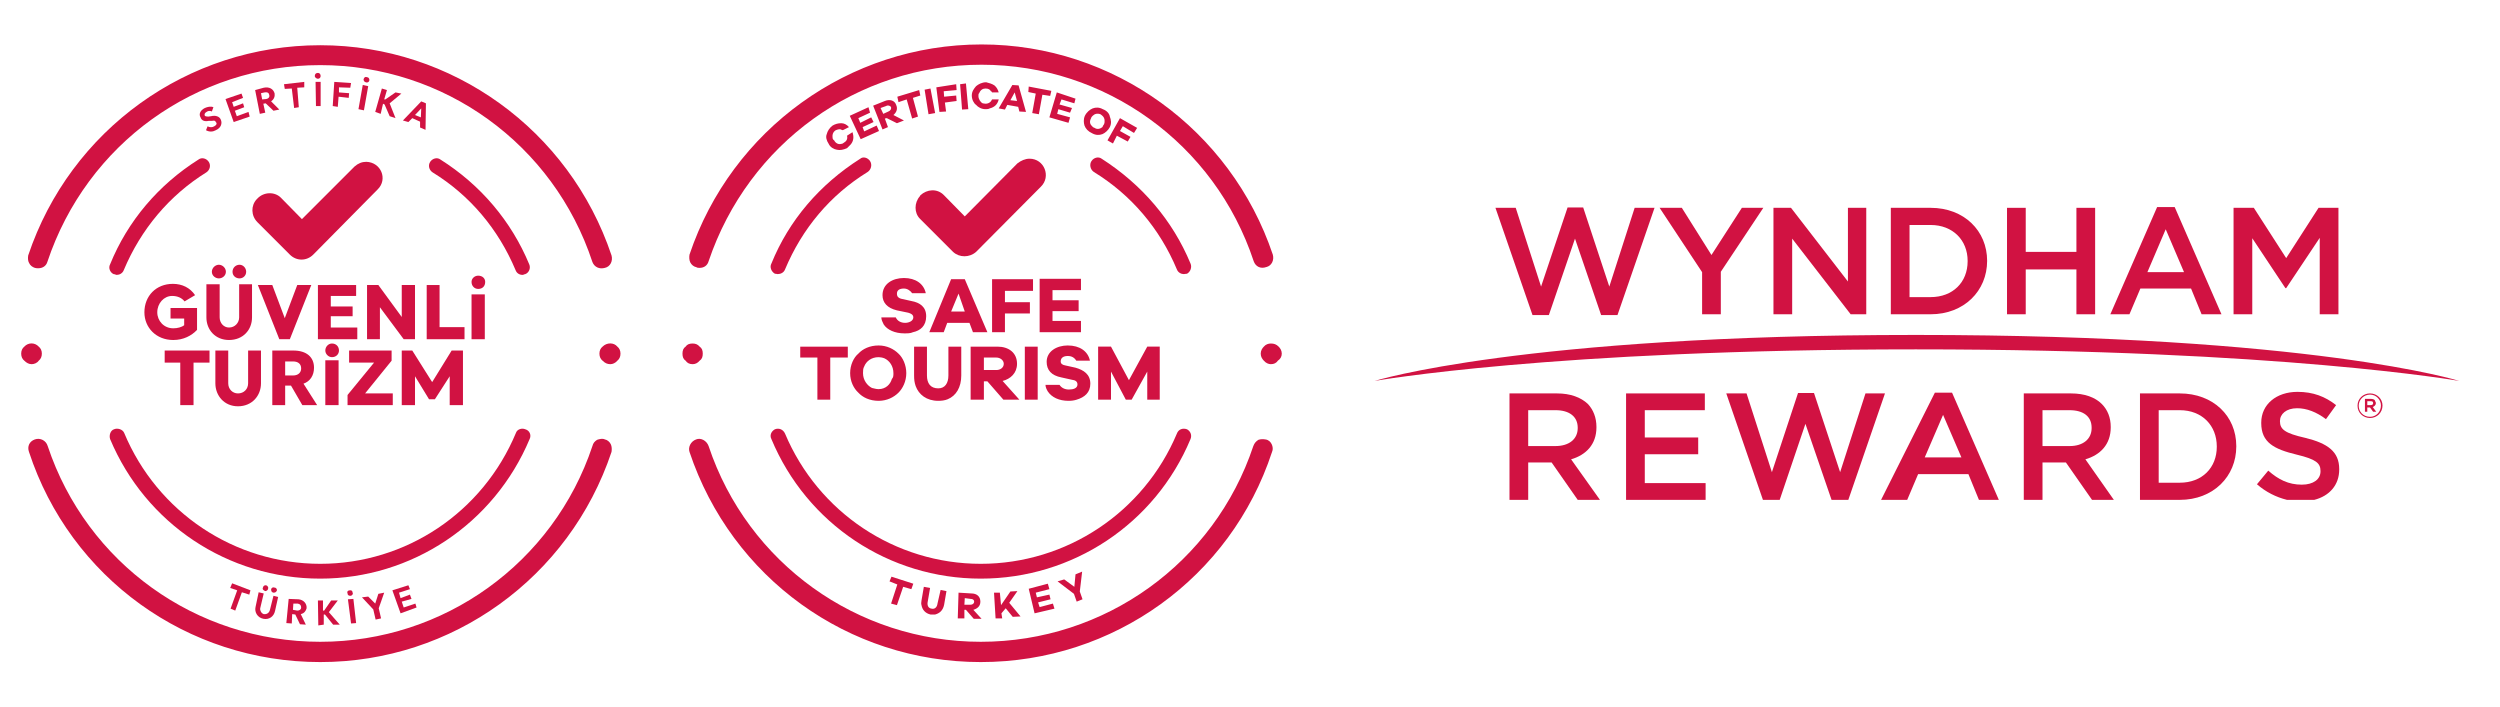 <?xml version="1.0" encoding="UTF-8"?>
<!DOCTYPE svg PUBLIC "-//W3C//DTD SVG 1.1//EN" "http://www.w3.org/Graphics/SVG/1.1/DTD/svg11.dtd">
<!-- Creator: CorelDRAW 2019 (64-Bit) -->
<svg xmlns="http://www.w3.org/2000/svg" xml:space="preserve" width="230px" height="65px" version="1.1" style="shape-rendering:geometricPrecision; text-rendering:geometricPrecision; image-rendering:optimizeQuality; fill-rule:evenodd; clip-rule:evenodd"
viewBox="0 0 63.71 18.12"
 xmlns:xlink="http://www.w3.org/1999/xlink">
 <defs>
  <style type="text/css">
   <![CDATA[
    .fil0 {fill:none}
    .fil1 {fill:#D11242}
    .fil2 {fill:#D11242;fill-rule:nonzero}
   ]]>
  </style>
 </defs>
 <g id="Layer_x0020_1">
  <g id="_1780136806080">
   <polygon class="fil0" points="0,0 63.71,0 63.71,18.12 0,18.12 "/>
   <path class="fil1" d="M15.45 9.34c-0.08,0 -0.14,-0.03 -0.2,-0.09 -0.05,-0.04 -0.08,-0.1 -0.08,-0.18 0,-0.08 0.03,-0.14 0.08,-0.18 0.11,-0.11 0.29,-0.11 0.38,0 0.05,0.04 0.08,0.1 0.08,0.18 0,0.08 -0.03,0.14 -0.08,0.18 -0.05,0.06 -0.12,0.09 -0.18,0.09l0 0z"/>
   <path class="fil1" d="M0.61 9.34c-0.07,0 -0.13,-0.03 -0.19,-0.09 -0.05,-0.04 -0.08,-0.1 -0.08,-0.18 0,-0.08 0.03,-0.14 0.08,-0.18 0.1,-0.11 0.27,-0.11 0.37,0 0.05,0.04 0.08,0.1 0.08,0.18 0,0.08 -0.03,0.14 -0.08,0.18 -0.04,0.06 -0.12,0.09 -0.18,0.09z"/>
   <path class="fil1" d="M13.2 7.05c-0.08,0 -0.15,-0.04 -0.18,-0.12 -0.44,-1.05 -1.17,-1.92 -2.13,-2.51 -0.09,-0.06 -0.12,-0.18 -0.06,-0.27 0.06,-0.09 0.18,-0.12 0.26,-0.06 1.03,0.65 1.82,1.58 2.28,2.69 0.04,0.09 0,0.21 -0.1,0.25 -0.02,0 -0.05,0.02 -0.07,0.02l0 0 0 0z"/>
   <path class="fil1" d="M2.79 7.05c0.07,0 0.15,-0.04 0.18,-0.12 0.44,-1.05 1.17,-1.92 2.12,-2.51 0.09,-0.06 0.12,-0.18 0.06,-0.27 -0.06,-0.09 -0.18,-0.12 -0.26,-0.06 -1.03,0.65 -1.82,1.58 -2.27,2.69 -0.05,0.09 0,0.21 0.09,0.25 0.03,0 0.06,0.02 0.08,0.02l0 0z"/>
   <path class="fil1" d="M8.01 14.84c-2.37,0 -4.48,-1.41 -5.39,-3.58 -0.03,-0.1 0.01,-0.22 0.1,-0.25 0.09,-0.04 0.22,0 0.26,0.09 0.85,2.04 2.83,3.36 5.03,3.36 2.2,0 4.17,-1.32 5.02,-3.36 0.03,-0.09 0.15,-0.13 0.24,-0.09 0.11,0.03 0.16,0.15 0.11,0.25 -0.91,2.17 -3.02,3.58 -5.37,3.58l0 0z"/>
   <path class="fil1" d="M24.95 14.84c-2.35,0 -4.46,-1.4 -5.37,-3.58 -0.05,-0.1 0,-0.2 0.09,-0.25 0.1,-0.04 0.21,0 0.26,0.11 0.85,2.02 2.82,3.34 5.02,3.34 2.2,0 4.18,-1.32 5.03,-3.34 0.04,-0.11 0.15,-0.15 0.26,-0.11 0.09,0.05 0.13,0.15 0.09,0.25 -0.91,2.18 -3.03,3.58 -5.38,3.58l0 0 0 0z"/>
   <g>
    <path class="fil1" d="M0.78 6.84c-0.03,0 -0.05,0 -0.07,0 -0.11,-0.05 -0.17,-0.17 -0.14,-0.28 1.06,-3.2 4.05,-5.36 7.44,-5.36 3.37,0 6.36,2.16 7.42,5.36 0.03,0.11 -0.03,0.23 -0.13,0.28 -0.11,0.03 -0.23,-0.04 -0.28,-0.14 -1,-3.04 -3.82,-5.07 -7.01,-5.07 -3.21,0 -6.03,2.03 -7.03,5.07 -0.03,0.09 -0.12,0.14 -0.2,0.14l0 0z"/>
    <path class="fil1" d="M0.78 6.88c-0.03,0 -0.06,0 -0.09,-0.01 -0.06,-0.02 -0.12,-0.06 -0.15,-0.13 -0.03,-0.05 -0.03,-0.13 -0.02,-0.19 1.08,-3.22 4.09,-5.39 7.49,-5.39 3.38,0 6.39,2.17 7.47,5.39 0.04,0.14 -0.03,0.29 -0.17,0.32 -0.14,0.04 -0.27,-0.02 -0.32,-0.15 -1,-3.03 -3.81,-5.05 -6.98,-5.05 -3.19,0 -5.99,2.02 -7,5.05 -0.03,0.1 -0.12,0.16 -0.23,0.16l0 0zm7.23 -5.63c-3.37,0 -6.34,2.14 -7.4,5.33 -0.01,0.05 -0.01,0.09 0.02,0.12 0.01,0.04 0.04,0.08 0.09,0.09 0.09,0.03 0.18,-0.01 0.21,-0.1 1.02,-3.06 3.86,-5.11 7.08,-5.11 3.2,0 6.04,2.05 7.06,5.11 0.03,0.09 0.12,0.13 0.21,0.1 0.09,-0.03 0.14,-0.12 0.11,-0.21 -1.07,-3.19 -4.03,-5.33 -7.38,-5.33l0 0 0 0z"/>
   </g>
   <g>
    <path class="fil1" d="M8.01 16.93c-3.39,0 -6.38,-2.15 -7.44,-5.36 -0.03,-0.1 0.03,-0.22 0.14,-0.25 0.12,-0.05 0.22,0.01 0.27,0.12 1,3.03 3.82,5.07 7.03,5.07 3.19,0 6.01,-2.04 7.03,-5.07 0.03,-0.11 0.15,-0.17 0.26,-0.12 0.12,0.03 0.16,0.15 0.13,0.25 -1.06,3.21 -4.05,5.36 -7.42,5.36l0 0z"/>
    <path class="fil1" d="M8.01 16.98c-3.41,0 -6.41,-2.16 -7.47,-5.39 -0.05,-0.14 0.01,-0.27 0.15,-0.32 0.14,-0.05 0.29,0.03 0.33,0.17 1,3 3.8,5.02 6.99,5.02 3.17,0 5.98,-2.02 6.98,-5.02 0.02,-0.08 0.06,-0.12 0.12,-0.16 0.06,-0.02 0.14,-0.04 0.2,-0.01 0.06,0.01 0.12,0.06 0.15,0.12 0.03,0.06 0.03,0.14 0.02,0.2 -1.08,3.23 -4.09,5.39 -7.47,5.39l0 0 0 0zm-7.23 -5.63c-0.03,0 -0.05,0 -0.06,0 -0.09,0.03 -0.14,0.13 -0.11,0.21 1.06,3.19 4.03,5.33 7.4,5.33 3.35,0 6.31,-2.14 7.38,-5.33 0.01,-0.03 0.01,-0.08 0,-0.12 -0.03,-0.05 -0.06,-0.08 -0.11,-0.09 -0.05,-0.02 -0.09,0 -0.12,0.01 -0.05,0.02 -0.08,0.06 -0.09,0.09 -1.02,3.06 -3.86,5.1 -7.06,5.1 -3.22,0 -6.06,-2.04 -7.08,-5.1 -0.01,-0.06 -0.09,-0.1 -0.15,-0.1l0 0 0 0 0 0z"/>
   </g>
   <g>
    <path class="fil1" d="M24.95 16.93c-3.37,0 -6.36,-2.14 -7.42,-5.36 -0.05,-0.1 0.01,-0.22 0.13,-0.25 0.11,-0.05 0.23,0.01 0.26,0.13 1.02,3.02 3.84,5.06 7.03,5.06 3.2,0 6.01,-2.04 7.03,-5.06 0.03,-0.12 0.15,-0.18 0.28,-0.13 0.1,0.03 0.16,0.15 0.12,0.25 -1.07,3.22 -4.04,5.36 -7.43,5.36z"/>
    <path class="fil1" d="M24.95 16.98c-3.4,0 -6.39,-2.16 -7.47,-5.39 -0.04,-0.12 0.03,-0.27 0.17,-0.32 0.12,-0.05 0.27,0.03 0.32,0.17 1,3 3.81,5.02 6.98,5.02 3.18,0 5.99,-2.02 6.99,-5.02 0.03,-0.08 0.07,-0.12 0.13,-0.16 0.06,-0.02 0.12,-0.02 0.18,-0.01 0.08,0.01 0.13,0.06 0.16,0.12 0.03,0.06 0.04,0.14 0.01,0.2 -1.06,3.23 -4.07,5.39 -7.47,5.39l0 0 0 0 0 0zm-7.23 -5.63c-0.01,0 -0.03,0 -0.06,0.01 -0.07,0.02 -0.12,0.12 -0.1,0.21 1.06,3.18 4.04,5.32 7.39,5.32 3.36,0 6.33,-2.14 7.4,-5.32 0.01,-0.04 0,-0.09 -0.02,-0.13 -0.01,-0.05 -0.06,-0.08 -0.09,-0.08 -0.05,-0.01 -0.09,-0.01 -0.14,0 -0.03,0.02 -0.06,0.06 -0.07,0.11 -1.02,3.03 -3.86,5.08 -7.08,5.08 -3.22,0 -6.06,-2.05 -7.06,-5.08 -0.03,-0.08 -0.09,-0.12 -0.17,-0.12l0 0 0 0 0 0z"/>
   </g>
   <g>
    <path class="fil1" d="M5.23 2.86c-0.03,-0.02 -0.09,-0.02 -0.12,0 -0.06,0.03 -0.08,0.07 -0.06,0.11 0.01,0.01 0.04,0.02 0.09,0.02l0.07 -0.01c0.12,-0.03 0.22,0.01 0.25,0.09 0.04,0.09 0.01,0.21 -0.13,0.27 -0.07,0.04 -0.16,0.05 -0.25,0l0.04 -0.1c0.06,0.03 0.12,0.03 0.17,0 0.06,-0.03 0.08,-0.08 0.04,-0.11 -0.01,-0.04 -0.04,-0.04 -0.1,-0.03l-0.08 0c-0.1,0.02 -0.18,0 -0.21,-0.09 -0.05,-0.08 -0.01,-0.18 0.11,-0.24 0.07,-0.03 0.15,-0.05 0.22,-0.02l-0.04 0.11 0 0 0 0z"/>
    <polygon class="fil1" points="5.58,2.54 5.99,2.4 6.03,2.51 5.75,2.62 5.79,2.74 6.03,2.65 6.06,2.75 5.82,2.84 5.87,2.98 6.17,2.87 6.2,2.99 5.79,3.13 "/>
    <path class="fil1" d="M6.75 2.6l0.21 0.21 -0.15 0.03 -0.2 -0.19 -0.06 0.01 0.05 0.23 -0.14 0.03 -0.12 -0.61 0.22 -0.06c0.14,-0.03 0.25,0.03 0.28,0.15 0.01,0.08 -0.02,0.15 -0.09,0.2l0 0 0 0zm-0.26 -0.21l0.03 0.16 0.1 -0.01c0.07,-0.01 0.1,-0.06 0.08,-0.11 -0.01,-0.06 -0.06,-0.07 -0.12,-0.06l-0.09 0.02 0 0 0 0z"/>
    <polygon class="fil1" points="7.08,2.16 7.6,2.1 7.6,2.24 7.42,2.25 7.46,2.75 7.34,2.77 7.28,2.27 7.1,2.28 "/>
    <path class="fil1" d="M7.95 1.87c0.04,0 0.07,0.03 0.07,0.08 0,0.04 -0.03,0.07 -0.07,0.07 -0.03,0 -0.08,-0.03 -0.08,-0.07 0,-0.05 0.03,-0.08 0.08,-0.08zm0.07 0.85l-0.12 0 -0.01 -0.62 0.13 0 0 0.62 0 0z"/>
    <polygon class="fil1" points="8.37,2.1 8.8,2.13 8.78,2.25 8.49,2.24 8.49,2.37 8.75,2.39 8.74,2.51 8.48,2.48 8.46,2.74 8.33,2.72 "/>
    <path class="fil1" d="M9.13 2.83l-0.14 -0.03 0.11 -0.62 0.14 0.03 -0.11 0.62 0 0zm0.08 -0.85c0.04,0 0.06,0.04 0.06,0.07 0,0.05 -0.05,0.08 -0.09,0.06 -0.03,0 -0.06,-0.04 -0.06,-0.07 0.01,-0.05 0.04,-0.08 0.09,-0.06l0 0z"/>
    <polygon class="fil1" points="9.79,2.65 9.94,3.03 9.79,2.98 9.66,2.68 9.62,2.66 9.56,2.92 9.42,2.87 9.59,2.27 9.72,2.31 9.65,2.55 9.68,2.55 9.94,2.37 10.09,2.4 "/>
    <path class="fil1" d="M10.57 3.12l-0.2 -0.09 -0.1 0.1 -0.14 -0.04 0.47 -0.49 0.12 0.05 -0.01 0.68 -0.14 -0.06 0 -0.15 0 0 0 0 0 0zm-0.13 -0.17l0.15 0.06 0.01 -0.23 -0.16 0.17 0 0z"/>
   </g>
   <g>
    <polygon class="fil1" points="5.75,14.96 6.22,15.14 6.19,15.25 6,15.19 5.83,15.66 5.71,15.61 5.88,15.14 5.7,15.08 "/>
    <path class="fil1" d="M6.43 15.19l0.13 0.03 -0.09 0.38c-0.01,0.06 0.03,0.13 0.09,0.15 0.08,0.01 0.14,-0.03 0.16,-0.11l0.09 -0.36 0.12 0.03 -0.08 0.36c-0.03,0.14 -0.15,0.23 -0.3,0.2 -0.15,-0.03 -0.23,-0.17 -0.2,-0.3l0.08 -0.38 0 0 0 0zm0.19 -0.18c0.04,0.01 0.07,0.06 0.05,0.09 0,0.04 -0.05,0.06 -0.07,0.06 -0.05,-0.02 -0.08,-0.05 -0.06,-0.09 0.01,-0.05 0.04,-0.06 0.08,-0.06l0 0 0 0zm0.22 0.06c0.04,0 0.06,0.04 0.06,0.07 -0.02,0.05 -0.05,0.06 -0.09,0.06 -0.05,-0.01 -0.06,-0.04 -0.06,-0.09 0.01,-0.03 0.04,-0.06 0.09,-0.04l0 0 0 0 0 0z"/>
    <path class="fil1" d="M7.51 15.75l0.13 0.27 -0.15 -0.01 -0.12 -0.25 -0.08 -0.01 -0.01 0.24 -0.14 -0.01 0.06 -0.62 0.25 0.01c0.13,0.01 0.22,0.11 0.21,0.23 -0.02,0.07 -0.06,0.13 -0.15,0.15l0 0 0 0 0 0zm-0.19 -0.27l-0.01 0.16 0.11 0.02c0.06,0 0.1,-0.03 0.1,-0.08 0,-0.06 -0.03,-0.09 -0.09,-0.1l-0.11 0 0 0 0 0z"/>
    <polygon class="fil1" points="8.23,15.7 8.51,16.02 8.34,16.02 8.13,15.76 8.1,15.76 8.1,16.02 7.96,16.04 7.95,15.4 8.08,15.4 8.08,15.66 8.11,15.66 8.29,15.4 8.46,15.4 "/>
    <path class="fil1" d="M8.77 15.14c0.04,-0.01 0.07,0.02 0.07,0.06 0.02,0.03 -0.01,0.08 -0.06,0.08 -0.04,0 -0.07,-0.02 -0.07,-0.06 -0.02,-0.05 0.01,-0.08 0.06,-0.08l0 0zm0.16 0.84l-0.13 0.01 -0.08 -0.62 0.14 -0.01 0.07 0.62 0 0z"/>
    <polygon class="fil1" points="9.57,15.86 9.43,15.89 9.37,15.63 9.08,15.32 9.24,15.3 9.42,15.48 9.5,15.23 9.65,15.2 9.51,15.6 "/>
    <polygon class="fil1" points="9.86,15.14 10.27,15.01 10.31,15.11 10.03,15.2 10.07,15.34 10.31,15.25 10.35,15.36 10.1,15.43 10.15,15.58 10.45,15.48 10.48,15.58 10.07,15.73 "/>
   </g>
   <path class="fil1" d="M7 5.07l0.54 0.55 1.35 -1.35c0.09,-0.08 0.19,-0.12 0.3,-0.12l0 0c0.38,0.01 0.56,0.45 0.29,0.71l-1.65 1.67c-0.17,0.17 -0.43,0.17 -0.6,0l-0.83 -0.83c-0.17,-0.17 -0.17,-0.43 -0.02,-0.59l0.02 -0.02c0.16,-0.17 0.44,-0.18 0.6,-0.02l0 0 0 0 0 0z"/>
   <path class="fil1" d="M24 5l0.54 0.55 1.35 -1.36c0.09,-0.07 0.2,-0.12 0.31,-0.12l0 0c0.38,0 0.56,0.46 0.29,0.72l-1.66 1.67c-0.17,0.15 -0.43,0.15 -0.59,0l-0.85 -0.85c-0.15,-0.15 -0.15,-0.41 0,-0.58l0.01 -0.02c0.17,-0.16 0.43,-0.18 0.6,-0.01l0 0 0 0 0 0z"/>
   <g>
    <path class="fil1" d="M4.17 7.9l0.68 0 0 0.56c-0.14,0.15 -0.35,0.26 -0.61,0.26 -0.44,0 -0.74,-0.32 -0.74,-0.71 0,-0.42 0.3,-0.73 0.73,-0.73 0.24,0 0.44,0.1 0.57,0.29l-0.27 0.16c-0.07,-0.09 -0.18,-0.14 -0.32,-0.14 -0.21,0 -0.38,0.19 -0.38,0.42 0,0.22 0.17,0.41 0.41,0.41 0.11,0 0.22,-0.03 0.28,-0.08l0 -0.17 -0.35 0 0 -0.27 0 0 0 0z"/>
    <path class="fil1" d="M5.09 7.29l0.34 0 0 0.85c0,0.14 0.1,0.26 0.24,0.26 0.15,0 0.26,-0.12 0.26,-0.26l0 -0.85 0.33 0 0 0.85c0,0.32 -0.23,0.58 -0.59,0.58 -0.35,0 -0.58,-0.26 -0.58,-0.58l0 -0.85zm0.32 -0.5c0.09,0 0.18,0.08 0.18,0.18 0,0.1 -0.09,0.17 -0.18,0.17 -0.09,0 -0.18,-0.07 -0.18,-0.17 0,-0.1 0.09,-0.18 0.18,-0.18zm0.53 0c0.09,0 0.17,0.08 0.17,0.18 0,0.1 -0.08,0.17 -0.17,0.17 -0.1,0 -0.18,-0.07 -0.18,-0.17 0,-0.1 0.08,-0.18 0.18,-0.18zm2.37 2.02c0.11,0 0.18,0.08 0.18,0.18 0,0.09 -0.07,0.17 -0.18,0.17 -0.09,0 -0.17,-0.08 -0.17,-0.17 0,-0.1 0.08,-0.18 0.17,-0.18z"/>
    <polygon class="fil1" points="7.1,8.16 7.42,7.31 7.78,7.31 7.23,8.7 6.96,8.7 6.41,7.31 6.78,7.31 "/>
    <polygon class="fil1" points="7.95,7.31 8.93,7.31 8.93,7.59 8.28,7.59 8.28,7.86 8.84,7.86 8.84,8.11 8.28,8.11 8.28,8.4 8.96,8.4 8.96,8.7 7.95,8.7 "/>
    <polygon class="fil1" points="10.44,8.7 10.15,8.7 9.54,7.88 9.54,8.7 9.21,8.7 9.21,7.31 9.5,7.31 10.1,8.13 10.1,7.31 10.44,7.31 "/>
    <polygon class="fil1" points="10.74,7.31 11.07,7.31 11.07,8.39 11.71,8.39 11.71,8.7 10.74,8.7 "/>
    <polygon class="fil1" points="12.23,8.7 11.89,8.7 11.89,7.55 12.23,7.55 "/>
    <polygon class="fil1" points="8.48,10.39 8.14,10.39 8.14,9.24 8.48,9.24 "/>
    <g>
     <polygon class="fil1" points="4.02,8.99 5.17,8.99 5.17,9.3 4.76,9.3 4.76,10.39 4.42,10.39 4.42,9.3 4.02,9.3 "/>
     <path class="fil1" d="M5.32 8.99l0.33 0 0 0.84c0,0.15 0.11,0.26 0.25,0.26 0.15,0 0.26,-0.11 0.26,-0.26l0 -0.84 0.33 0 0 0.84c0,0.32 -0.23,0.59 -0.59,0.59 -0.35,0 -0.58,-0.27 -0.58,-0.59l0 -0.84 0 0z"/>
     <path class="fil1" d="M7.58 9.84l0.35 0.55 -0.38 0 -0.29 -0.5 -0.15 0 0 0.5 -0.33 0 0 -1.4 0.54 0c0.34,0 0.53,0.17 0.53,0.44 0,0.2 -0.1,0.35 -0.27,0.41l0 0 0 0zm-0.47 -0.57l0 0.36 0.2 0c0.14,0 0.21,-0.08 0.21,-0.18 0,-0.11 -0.07,-0.18 -0.21,-0.18l-0.2 0 0 0z"/>
     <polygon class="fil1" points="8.75,8.99 9.84,8.99 9.84,9.25 9.16,10.09 9.87,10.09 9.87,10.39 8.71,10.39 8.71,10.13 9.39,9.3 8.75,9.3 "/>
     <polygon class="fil1" points="11.67,10.39 11.33,10.39 11.33,9.65 10.95,10.24 10.8,10.24 10.44,9.65 10.44,10.39 10.1,10.39 10.1,8.99 10.37,8.99 10.88,9.8 11.38,8.99 11.67,8.99 "/>
    </g>
    <path class="fil1" d="M12.06 7.07c0.11,0 0.18,0.07 0.18,0.16 0,0.11 -0.07,0.18 -0.18,0.18 -0.09,0 -0.17,-0.07 -0.17,-0.18 0,-0.09 0.08,-0.16 0.17,-0.16z"/>
   </g>
   <path class="fil1" d="M32.39 8.81c0.08,0 0.14,0.02 0.2,0.08 0.04,0.04 0.08,0.1 0.08,0.18 0,0.08 -0.04,0.14 -0.1,0.18 -0.04,0.06 -0.1,0.09 -0.18,0.09 -0.06,0 -0.13,-0.03 -0.18,-0.09 -0.04,-0.04 -0.08,-0.1 -0.08,-0.18 0,-0.08 0.04,-0.14 0.08,-0.18 0.05,-0.06 0.12,-0.08 0.18,-0.08l0 0 0 0z"/>
   <path class="fil1" d="M17.56 8.81c0.07,0 0.13,0.02 0.18,0.08 0.06,0.04 0.08,0.1 0.08,0.18 0,0.08 -0.02,0.14 -0.08,0.18 -0.05,0.06 -0.11,0.09 -0.18,0.09 -0.08,0 -0.14,-0.03 -0.18,-0.09 -0.06,-0.04 -0.08,-0.1 -0.08,-0.18 0,-0.08 0.02,-0.14 0.08,-0.18 0.04,-0.06 0.1,-0.08 0.18,-0.08z"/>
   <path class="fil1" d="M24.95 1.2c3.39,0 6.36,2.16 7.44,5.36 0.03,0.11 -0.03,0.23 -0.13,0.28 -0.13,0.03 -0.25,-0.04 -0.28,-0.14 -1,-3.04 -3.83,-5.07 -7.03,-5.07 -3.19,0 -6.01,2.03 -7.03,5.07 -0.03,0.09 -0.1,0.14 -0.2,0.14 -0.01,0 -0.04,0 -0.06,0 -0.12,-0.05 -0.18,-0.17 -0.13,-0.28 1.06,-3.2 4.05,-5.36 7.42,-5.36l0 0z"/>
   <path class="fil1" d="M30.16 7.03c-0.07,0 -0.15,-0.04 -0.18,-0.12 -0.44,-1.05 -1.17,-1.91 -2.13,-2.5 -0.09,-0.06 -0.12,-0.19 -0.06,-0.28 0.06,-0.09 0.18,-0.12 0.26,-0.06 1.03,0.66 1.82,1.58 2.28,2.69 0.04,0.09 0,0.21 -0.09,0.26 -0.03,0 -0.07,0.01 -0.08,0.01l0 0 0 0z"/>
   <path class="fil1" d="M19.74 7.03c0.08,0 0.16,-0.04 0.19,-0.12 0.44,-1.05 1.16,-1.91 2.12,-2.5 0.09,-0.06 0.12,-0.19 0.06,-0.28 -0.06,-0.09 -0.18,-0.12 -0.25,-0.06 -1.04,0.66 -1.83,1.58 -2.28,2.69 -0.05,0.09 0,0.21 0.09,0.26 0.03,0 0.06,0.01 0.07,0.01l0 0 0 0z"/>
   <g>
    <path class="fil1" d="M17.74 6.82c-0.03,0 -0.05,0 -0.08,0 -0.1,-0.04 -0.16,-0.17 -0.13,-0.27 1.06,-3.21 4.05,-5.36 7.44,-5.36 3.37,0 6.36,2.15 7.42,5.36 0.03,0.1 -0.03,0.23 -0.14,0.27 -0.1,0.03 -0.22,-0.03 -0.27,-0.13 -1,-3.04 -3.83,-5.08 -7.01,-5.08 -3.21,0 -6.03,2.04 -7.03,5.08 -0.03,0.09 -0.12,0.13 -0.2,0.13l0 0 0 0z"/>
    <path class="fil1" d="M17.74 6.87c-0.03,0 -0.06,0 -0.09,-0.02 -0.06,-0.01 -0.12,-0.06 -0.15,-0.12 -0.03,-0.06 -0.03,-0.14 -0.02,-0.2 1.08,-3.21 4.09,-5.39 7.49,-5.39 3.38,0 6.39,2.18 7.47,5.39 0.04,0.14 -0.03,0.29 -0.17,0.32 -0.14,0.05 -0.27,-0.01 -0.32,-0.15 -1,-3.02 -3.81,-5.04 -6.98,-5.04 -3.19,0 -5.98,2.02 -7,5.04 -0.03,0.11 -0.12,0.17 -0.23,0.17l0 0zm7.23 -5.63c-3.37,0 -6.34,2.13 -7.4,5.32 -0.01,0.05 -0.01,0.09 0.02,0.13 0.01,0.04 0.04,0.07 0.09,0.09 0.09,0.03 0.18,-0.02 0.21,-0.11 1.02,-3.05 3.86,-5.1 7.08,-5.1 3.2,0 6.04,2.05 7.06,5.1 0.03,0.09 0.12,0.13 0.21,0.11 0.09,-0.04 0.14,-0.13 0.11,-0.22 -1.07,-3.19 -4.03,-5.32 -7.38,-5.32l0 0 0 0z"/>
   </g>
   <path class="fil2" d="M22.98 7.4c0.09,0 0.17,0.06 0.21,0.12l0.35 0c-0.05,-0.24 -0.26,-0.39 -0.56,-0.39 -0.29,0 -0.55,0.15 -0.55,0.44 0,0.19 0.12,0.33 0.37,0.39l0.29 0.06c0.07,0.02 0.13,0.05 0.13,0.12 0,0.09 -0.11,0.14 -0.21,0.14 -0.11,0 -0.2,-0.05 -0.24,-0.14l-0.37 0c0,0.06 0.03,0.12 0.06,0.18 0.09,0.14 0.29,0.23 0.53,0.23 0.08,0 0.16,0 0.22,-0.03 0.19,-0.04 0.34,-0.16 0.34,-0.41 0,-0.24 -0.16,-0.35 -0.38,-0.39l-0.27 -0.06c-0.06,-0.02 -0.1,-0.05 -0.1,-0.13 0,-0.09 0.07,-0.13 0.18,-0.13l0 0 0 0zm2.14 1.12l-0.58 -1.36 -0.35 0 -0.56 1.36 0.37 0 0.09 -0.24 0.57 0 0.09 0.24 0.37 0 0 0 0 0zm-0.58 -0.53l-0.35 0 0.19 -0.46 0.16 0.46zm1.03 -0.53l0.72 0 0 -0.3 -1.05 0 0 1.36 0.33 0 0 -0.48 0.64 0 0 -0.29 -0.64 0 0 -0.29zm1.95 0.77l-0.73 0 0 -0.25 0.67 0 0 -0.28 -0.67 0 0 -0.26 0.73 0 0 -0.29 -1.06 0 0 1.37 1.06 0 0 -0.29 0 0zm-5.98 0.94l0 -0.28 -1.22 0 0 0.28 0.44 0 0 1.08 0.33 0 0 -1.08 0.45 0zm0.79 -0.31c-0.23,0 -0.41,0.09 -0.52,0.21 -0.12,0.1 -0.21,0.29 -0.21,0.5 0,0.21 0.09,0.39 0.21,0.5 0.11,0.12 0.29,0.21 0.52,0.21 0.21,0 0.39,-0.09 0.51,-0.21 0.11,-0.11 0.2,-0.29 0.2,-0.5 0,-0.21 -0.09,-0.4 -0.2,-0.5 -0.12,-0.12 -0.3,-0.21 -0.51,-0.21zm0 1.12c-0.07,0 -0.11,-0.02 -0.17,-0.03 -0.12,-0.06 -0.23,-0.2 -0.23,-0.38 0,-0.06 0,-0.12 0.03,-0.17 0.05,-0.13 0.18,-0.24 0.37,-0.24 0.04,0 0.1,0.01 0.15,0.03 0.13,0.06 0.23,0.2 0.23,0.38 0,0.06 0,0.11 -0.04,0.15 -0.04,0.14 -0.16,0.26 -0.34,0.26l0 0 0 0 0 0zm1.53 -0.02c-0.2,0 -0.29,-0.13 -0.29,-0.33l0 -0.74 -0.33 0 0 0.74c0,0.11 0.01,0.18 0.04,0.27 0.08,0.22 0.28,0.38 0.58,0.38 0.08,0 0.17,-0.01 0.24,-0.04 0.22,-0.09 0.35,-0.31 0.35,-0.61l0 -0.74 -0.33 0 0 0.74c0,0.2 -0.09,0.33 -0.26,0.33l0 0 0 0 0 0zm2.02 -0.63c0,-0.28 -0.21,-0.44 -0.5,-0.44l-0.69 0 0 1.36 0.34 0 0 -0.47 0.09 0 0.41 0.47 0.41 0 -0.43 -0.48c0.2,-0.05 0.37,-0.2 0.37,-0.44l0 0 0 0zm-0.34 0c0,0.1 -0.09,0.16 -0.19,0.16l-0.32 0 0 -0.32 0.32 0c0.1,0 0.19,0.07 0.19,0.16zm0.87 0.92l0 -1.36 -0.33 0 0 1.36 0.33 0zm0.77 -1.12c0.1,0 0.17,0.04 0.22,0.12l0.35 0c-0.05,-0.24 -0.26,-0.39 -0.57,-0.39 -0.28,0 -0.54,0.15 -0.54,0.42 0,0.21 0.12,0.35 0.38,0.4l0.27 0.06c0.08,0.01 0.14,0.04 0.14,0.12 0,0.1 -0.11,0.13 -0.22,0.13 -0.1,0 -0.19,-0.04 -0.24,-0.12l-0.36 0c0,0.06 0.03,0.12 0.06,0.17 0.1,0.15 0.29,0.24 0.53,0.24 0.08,0 0.15,-0.01 0.21,-0.03 0.2,-0.06 0.35,-0.18 0.35,-0.41 0,-0.24 -0.17,-0.35 -0.38,-0.41l-0.27 -0.06c-0.06,-0.01 -0.11,-0.04 -0.11,-0.1 0,-0.1 0.08,-0.14 0.18,-0.14l0 0 0 0 0 0zm2.36 -0.24l-0.32 0 -0.47 0.86 -0.46 -0.86 -0.33 0 0 1.36 0.33 0 0 -0.72 0.38 0.72 0.15 0 0.4 -0.72 0 0.72 0.32 0 0 -1.36 0 0 0 0z"/>
   <path class="fil2" d="M21.44 3.66c-0.03,0.02 -0.04,0.03 -0.07,0.03 -0.06,0.02 -0.14,-0.01 -0.18,-0.09 -0.02,-0.01 -0.04,-0.04 -0.04,-0.06 -0.01,-0.07 0,-0.15 0.08,-0.2 0.05,-0.02 0.11,-0.04 0.15,-0.01 0.02,0 0.03,0.01 0.03,0.01l0.16 -0.08c-0.06,-0.07 -0.13,-0.1 -0.2,-0.1 -0.08,0 -0.15,0.02 -0.22,0.06 -0.08,0.06 -0.13,0.14 -0.15,0.22 -0.03,0.07 -0.01,0.16 0.05,0.25 0.04,0.09 0.14,0.14 0.21,0.15 0.08,0.02 0.17,0 0.26,-0.04 0.03,-0.03 0.06,-0.06 0.09,-0.09 0.08,-0.09 0.09,-0.2 0.05,-0.32l-0.14 0.09c0.02,0.08 -0.01,0.14 -0.08,0.18l0 0 0 0 0 0zm0.84 -0.44l-0.32 0.15 -0.04 -0.11 0.28 -0.13 -0.06 -0.12 -0.28 0.14 -0.05 -0.12 0.3 -0.14 -0.04 -0.14 -0.48 0.22 0.28 0.6 0.47 -0.21 -0.06 -0.14 0 0zm0.5 -0.53c-0.04,-0.12 -0.17,-0.15 -0.29,-0.1l-0.3 0.12 0.24 0.61 0.14 -0.06 -0.08 -0.22 0.05 -0.01 0.26 0.13 0.18 -0.07 -0.27 -0.14c0.07,-0.06 0.12,-0.15 0.07,-0.26zm-0.13 0.06c0.01,0.05 -0.02,0.09 -0.07,0.11l-0.13 0.06 -0.07 -0.15 0.14 -0.05c0.05,-0.03 0.11,-0.01 0.13,0.03l0 0zm0.75 -0.3l-0.03 -0.14 -0.56 0.17 0.03 0.14 0.21 -0.07 0.14 0.49 0.15 -0.05 -0.13 -0.48 0.19 -0.06 0 0 0 0 0 0zm0.38 0.45l-0.12 -0.63 -0.15 0.03 0.1 0.63 0.17 -0.03 0 0zm0.22 -0.56l0.33 -0.03 -0.01 -0.15 -0.51 0.08 0.08 0.63 0.17 -0.01 -0.03 -0.23 0.3 -0.04 -0.01 -0.14 -0.31 0.03 -0.01 -0.14 0 0 0 0zm0.63 0.46l-0.06 -0.66 -0.15 0.02 0.05 0.65 0.16 -0.01 0 0 0 0zm0.44 -0.14c-0.03,0 -0.04,-0.01 -0.07,-0.01 -0.06,-0.03 -0.11,-0.11 -0.11,-0.19 0,-0.03 0,-0.06 0.02,-0.07 0.03,-0.08 0.09,-0.12 0.16,-0.12 0.08,0 0.12,0.03 0.14,0.07 0.02,0 0.02,0.02 0.03,0.03l0.17 0c-0.02,-0.07 -0.05,-0.13 -0.11,-0.18 -0.06,-0.04 -0.13,-0.06 -0.21,-0.08 -0.11,0 -0.2,0.05 -0.26,0.1 -0.05,0.06 -0.11,0.13 -0.11,0.24 0,0.1 0.05,0.2 0.11,0.24 0.05,0.06 0.14,0.11 0.24,0.11 0.03,0 0.08,0 0.11,-0.02 0.12,-0.03 0.2,-0.1 0.23,-0.23l-0.17 0c-0.03,0.07 -0.09,0.11 -0.17,0.11l0 0 0 0 0 0zm1.04 0.21l-0.19 -0.68 -0.16 -0.01 -0.35 0.6 0.16 0.03 0.06 -0.12 0.28 0.05 0.03 0.12 0.17 0.01 0 0 0 0 0 0zm-0.23 -0.28l-0.17 -0.02 0.11 -0.2 0.06 0.22zm0.85 -0.13l0.03 -0.13 -0.58 -0.11 -0.01 0.14 0.19 0.04 -0.09 0.5 0.17 0.03 0.09 -0.5 0.2 0.03 0 0 0 0zm0.51 0.55l-0.33 -0.09 0.03 -0.12 0.3 0.09 0.05 -0.12 -0.32 -0.09 0.05 -0.13 0.33 0.1 0.03 -0.12 -0.48 -0.16 -0.19 0.64 0.49 0.14 0.04 -0.14 0 0 0 0 0 0zm0.84 -0.21c-0.09,-0.05 -0.18,-0.05 -0.26,-0.02 -0.07,0.03 -0.15,0.09 -0.2,0.19 -0.04,0.09 -0.03,0.18 -0.01,0.25 0.03,0.08 0.09,0.15 0.2,0.2 0.09,0.05 0.18,0.05 0.26,0.02 0.07,-0.03 0.15,-0.1 0.19,-0.18 0.05,-0.1 0.03,-0.19 0,-0.27 -0.01,-0.07 -0.07,-0.15 -0.18,-0.19l0 0 0 0zm-0.21 0.48c-0.03,-0.01 -0.05,-0.02 -0.06,-0.04 -0.06,-0.05 -0.08,-0.12 -0.03,-0.21 0,-0.02 0.03,-0.05 0.04,-0.06 0.05,-0.05 0.12,-0.07 0.2,-0.04 0.03,0.02 0.05,0.04 0.06,0.05 0.05,0.05 0.06,0.14 0.03,0.21 -0.02,0.02 -0.03,0.05 -0.04,0.07 -0.05,0.04 -0.13,0.07 -0.2,0.02l0 0 0 0zm0.73 -0.04l0.28 0.17 0.08 -0.13 -0.44 -0.25 -0.32 0.57 0.14 0.08 0.1 -0.2 0.28 0.15 0.07 -0.12 -0.27 -0.15 0.07 -0.12 0.01 0 0 0 0 0z"/>
   <path class="fil2" d="M23.17 15.11l0.05 -0.14 -0.56 -0.18 -0.05 0.12 0.2 0.08 -0.16 0.49 0.15 0.04 0.16 -0.47 0.21 0.06 0 0zm0.52 0.5c-0.09,-0.01 -0.12,-0.09 -0.1,-0.18l0.06 -0.35 -0.16 -0.03 -0.06 0.35c-0.01,0.05 -0.01,0.09 0,0.12 0.02,0.12 0.1,0.21 0.23,0.24 0.05,0 0.08,0 0.12,0 0.11,-0.03 0.2,-0.1 0.23,-0.25l0.06 -0.35 -0.15 -0.03 -0.08 0.35c-0.01,0.09 -0.07,0.15 -0.15,0.13l0 0 0 0zm1.25 -0.18c0,-0.13 -0.09,-0.21 -0.23,-0.21l-0.33 -0.02 -0.02 0.66 0.17 0 0 -0.22 0.04 0 0.2 0.23 0.2 0 -0.21 -0.23c0.1,-0.03 0.18,-0.09 0.18,-0.21l0 0 0 0 0 0zm-0.16 0c0,0.05 -0.04,0.08 -0.1,0.08l-0.15 0 0.01 -0.17 0.15 0.02c0.05,0 0.09,0.02 0.09,0.07l0 0 0 0 0 0zm1.19 0.38l-0.29 -0.35 0.21 -0.3 -0.18 0.01 -0.24 0.35 -0.03 -0.32 -0.15 0 0.04 0.66 0.17 0 -0.02 -0.13 0.11 -0.13 0.18 0.22 0.2 -0.01 0 0 0 0 0 0zm0.83 -0.33l-0.34 0.09 -0.04 -0.12 0.32 -0.08 -0.03 -0.12 -0.32 0.07 -0.03 -0.12 0.35 -0.09 -0.04 -0.14 -0.49 0.13 0.15 0.63 0.51 -0.12 -0.04 -0.13 0 0 0 0 0 0zm0.69 -0.31l0.06 -0.51 -0.17 0.07 -0.03 0.32 -0.26 -0.19 -0.17 0.05 0.42 0.32 0.07 0.2 0.15 -0.06 -0.07 -0.2 0 0 0 0 0 0z"/>
   <g>
    <path class="fil2" d="M35.05 9.77c0,0 3.78,-1.18 13.88,-1.18 10.18,0 13.94,1.18 13.94,1.18 0,0 -4.6,-0.81 -13.94,-0.81 -9.33,0 -13.88,0.81 -13.88,0.81z"/>
    <polygon class="fil2" points="38.15,5.33 38.67,5.33 39.32,7.35 40,5.32 40.4,5.32 41.07,7.35 41.72,5.33 42.23,5.33 41.28,8.08 40.86,8.08 40.19,6.12 39.52,8.08 39.1,8.08 "/>
    <polygon class="fil2" points="43.45,6.98 42.36,5.33 42.93,5.33 43.69,6.54 44.47,5.33 45.02,5.33 43.93,6.97 43.93,8.06 43.45,8.06 "/>
    <polygon class="fil2" points="45.28,5.33 45.73,5.33 47.19,7.22 47.19,5.33 47.66,5.33 47.66,8.06 47.26,8.06 45.76,6.12 45.76,8.06 45.28,8.06 "/>
    <path class="fil2" d="M48.29 5.33l1.02 0c0.86,0 1.45,0.59 1.45,1.36l0 0c0,0.77 -0.59,1.37 -1.45,1.37l-1.02 0 0 -2.73zm1.02 2.29c0.57,0 0.95,-0.38 0.95,-0.92l0 -0.01c0,-0.53 -0.38,-0.92 -0.95,-0.92l-0.54 0 0 1.85 0.54 0z"/>
    <polygon class="fil2" points="51.27,5.33 51.75,5.33 51.75,6.46 53.05,6.46 53.05,5.33 53.53,5.33 53.53,8.06 53.05,8.06 53.05,6.91 51.75,6.91 51.75,8.06 51.27,8.06 "/>
    <path class="fil2" d="M55.12 5.31l0.45 0 1.2 2.75 -0.51 0 -0.27 -0.66 -1.3 0 -0.28 0.66 -0.49 0 1.2 -2.75zm0.69 1.67l-0.47 -1.1 -0.47 1.1 0.94 0z"/>
    <polygon class="fil2" points="57.08,5.33 57.6,5.33 58.43,6.62 59.26,5.33 59.77,5.33 59.77,8.06 59.29,8.06 59.29,6.1 58.43,7.39 58.41,7.39 57.56,6.11 57.56,8.06 57.08,8.06 "/>
    <path class="fil2" d="M38.51 10.09l1.22 0c0.34,0 0.61,0.1 0.79,0.27 0.14,0.15 0.22,0.35 0.22,0.59l0 0.01c0,0.44 -0.27,0.71 -0.65,0.82l0.74 1.04 -0.57 0 -0.67 -0.96 -0.6 0 0 0.96 -0.48 0 0 -2.73zm1.18 1.35c0.35,0 0.57,-0.18 0.57,-0.46l0 -0.01c0,-0.29 -0.22,-0.45 -0.57,-0.45l-0.7 0 0 0.92 0.7 0z"/>
    <polygon class="fil2" points="41.5,10.09 43.52,10.09 43.52,10.52 41.98,10.52 41.98,11.22 43.35,11.22 43.35,11.65 41.98,11.65 41.98,12.39 43.54,12.39 43.54,12.82 41.5,12.82 "/>
    <polygon class="fil2" points="44.07,10.09 44.59,10.09 45.24,12.11 45.91,10.08 46.32,10.08 46.99,12.11 47.64,10.09 48.14,10.09 47.2,12.82 46.77,12.82 46.1,10.87 45.44,12.82 45.01,12.82 "/>
    <path class="fil2" d="M49.42 10.07l0.44 0 1.2 2.75 -0.51 0 -0.27 -0.66 -1.29 0 -0.28 0.66 -0.67 0 1.38 -2.75zm0.68 1.66l-0.47 -1.09 -0.47 1.09 0.94 0z"/>
    <path class="fil2" d="M51.7 10.09l1.21 0c0.35,0 0.62,0.1 0.79,0.27 0.15,0.15 0.23,0.35 0.23,0.59l0 0.01c0,0.44 -0.27,0.71 -0.65,0.82l0.73 1.04 -0.56 0 -0.67 -0.96 -0.6 0 0 0.96 -0.48 0 0 -2.73zm1.18 1.35c0.34,0 0.56,-0.18 0.56,-0.46l0 -0.01c0,-0.29 -0.21,-0.45 -0.57,-0.45l-0.69 0 0 0.92 0.7 0z"/>
    <path class="fil2" d="M54.68 10.09l1.02 0c0.86,0 1.45,0.58 1.45,1.35l0 0.01c0,0.77 -0.59,1.37 -1.45,1.37l-1.02 0 0 -2.73zm1.02 2.29c0.58,0 0.95,-0.39 0.95,-0.92l0 -0.01c0,-0.53 -0.37,-0.93 -0.95,-0.93l-0.54 0 0 1.86 0.54 0z"/>
    <path class="fil2" d="M57.68 12.42l0.29 -0.35c0.26,0.23 0.52,0.36 0.86,0.36 0.3,0 0.48,-0.14 0.48,-0.34l0 -0.01c0,-0.2 -0.11,-0.3 -0.61,-0.42 -0.58,-0.14 -0.91,-0.31 -0.91,-0.81l0 -0.01c0,-0.47 0.39,-0.79 0.93,-0.79 0.4,0 0.71,0.12 0.99,0.34l-0.26 0.36c-0.24,-0.18 -0.49,-0.28 -0.74,-0.28 -0.28,0 -0.44,0.15 -0.44,0.33l0 0c0,0.21 0.12,0.31 0.65,0.43 0.57,0.14 0.87,0.35 0.87,0.8l0 0.01c0,0.4 -0.25,0.68 -0.64,0.78l-0.7 0c-0.28,-0.07 -0.54,-0.2 -0.77,-0.4z"/>
    <path class="fil2" d="M60.26 10.41l0 -0.01c0,-0.17 0.14,-0.31 0.32,-0.31 0.18,0 0.32,0.14 0.32,0.31l0 0c0,0.18 -0.14,0.32 -0.32,0.32 -0.18,0 -0.32,-0.14 -0.32,-0.31zm0.6 -0.01l0 0c0,-0.15 -0.12,-0.28 -0.28,-0.28 -0.16,0 -0.29,0.13 -0.29,0.28l0 0.01c0,0.15 0.12,0.28 0.29,0.28 0.16,0 0.28,-0.13 0.28,-0.29zm-0.41 -0.17l0.15 0c0.04,0 0.08,0.01 0.1,0.03l0.03 0.07 0 0.01c0,0.05 -0.04,0.08 -0.08,0.1l0.09 0.12 -0.08 0 -0.08 -0.11 -0.07 0 0 0.11 -0.06 0 0 -0.33zm0.15 0.16c0.04,0 0.06,-0.02 0.06,-0.05l0 0c0,-0.04 -0.02,-0.05 -0.06,-0.05l-0.09 0 0 0.1 0.09 0z"/>
   </g>
  </g>
 </g>
</svg>
